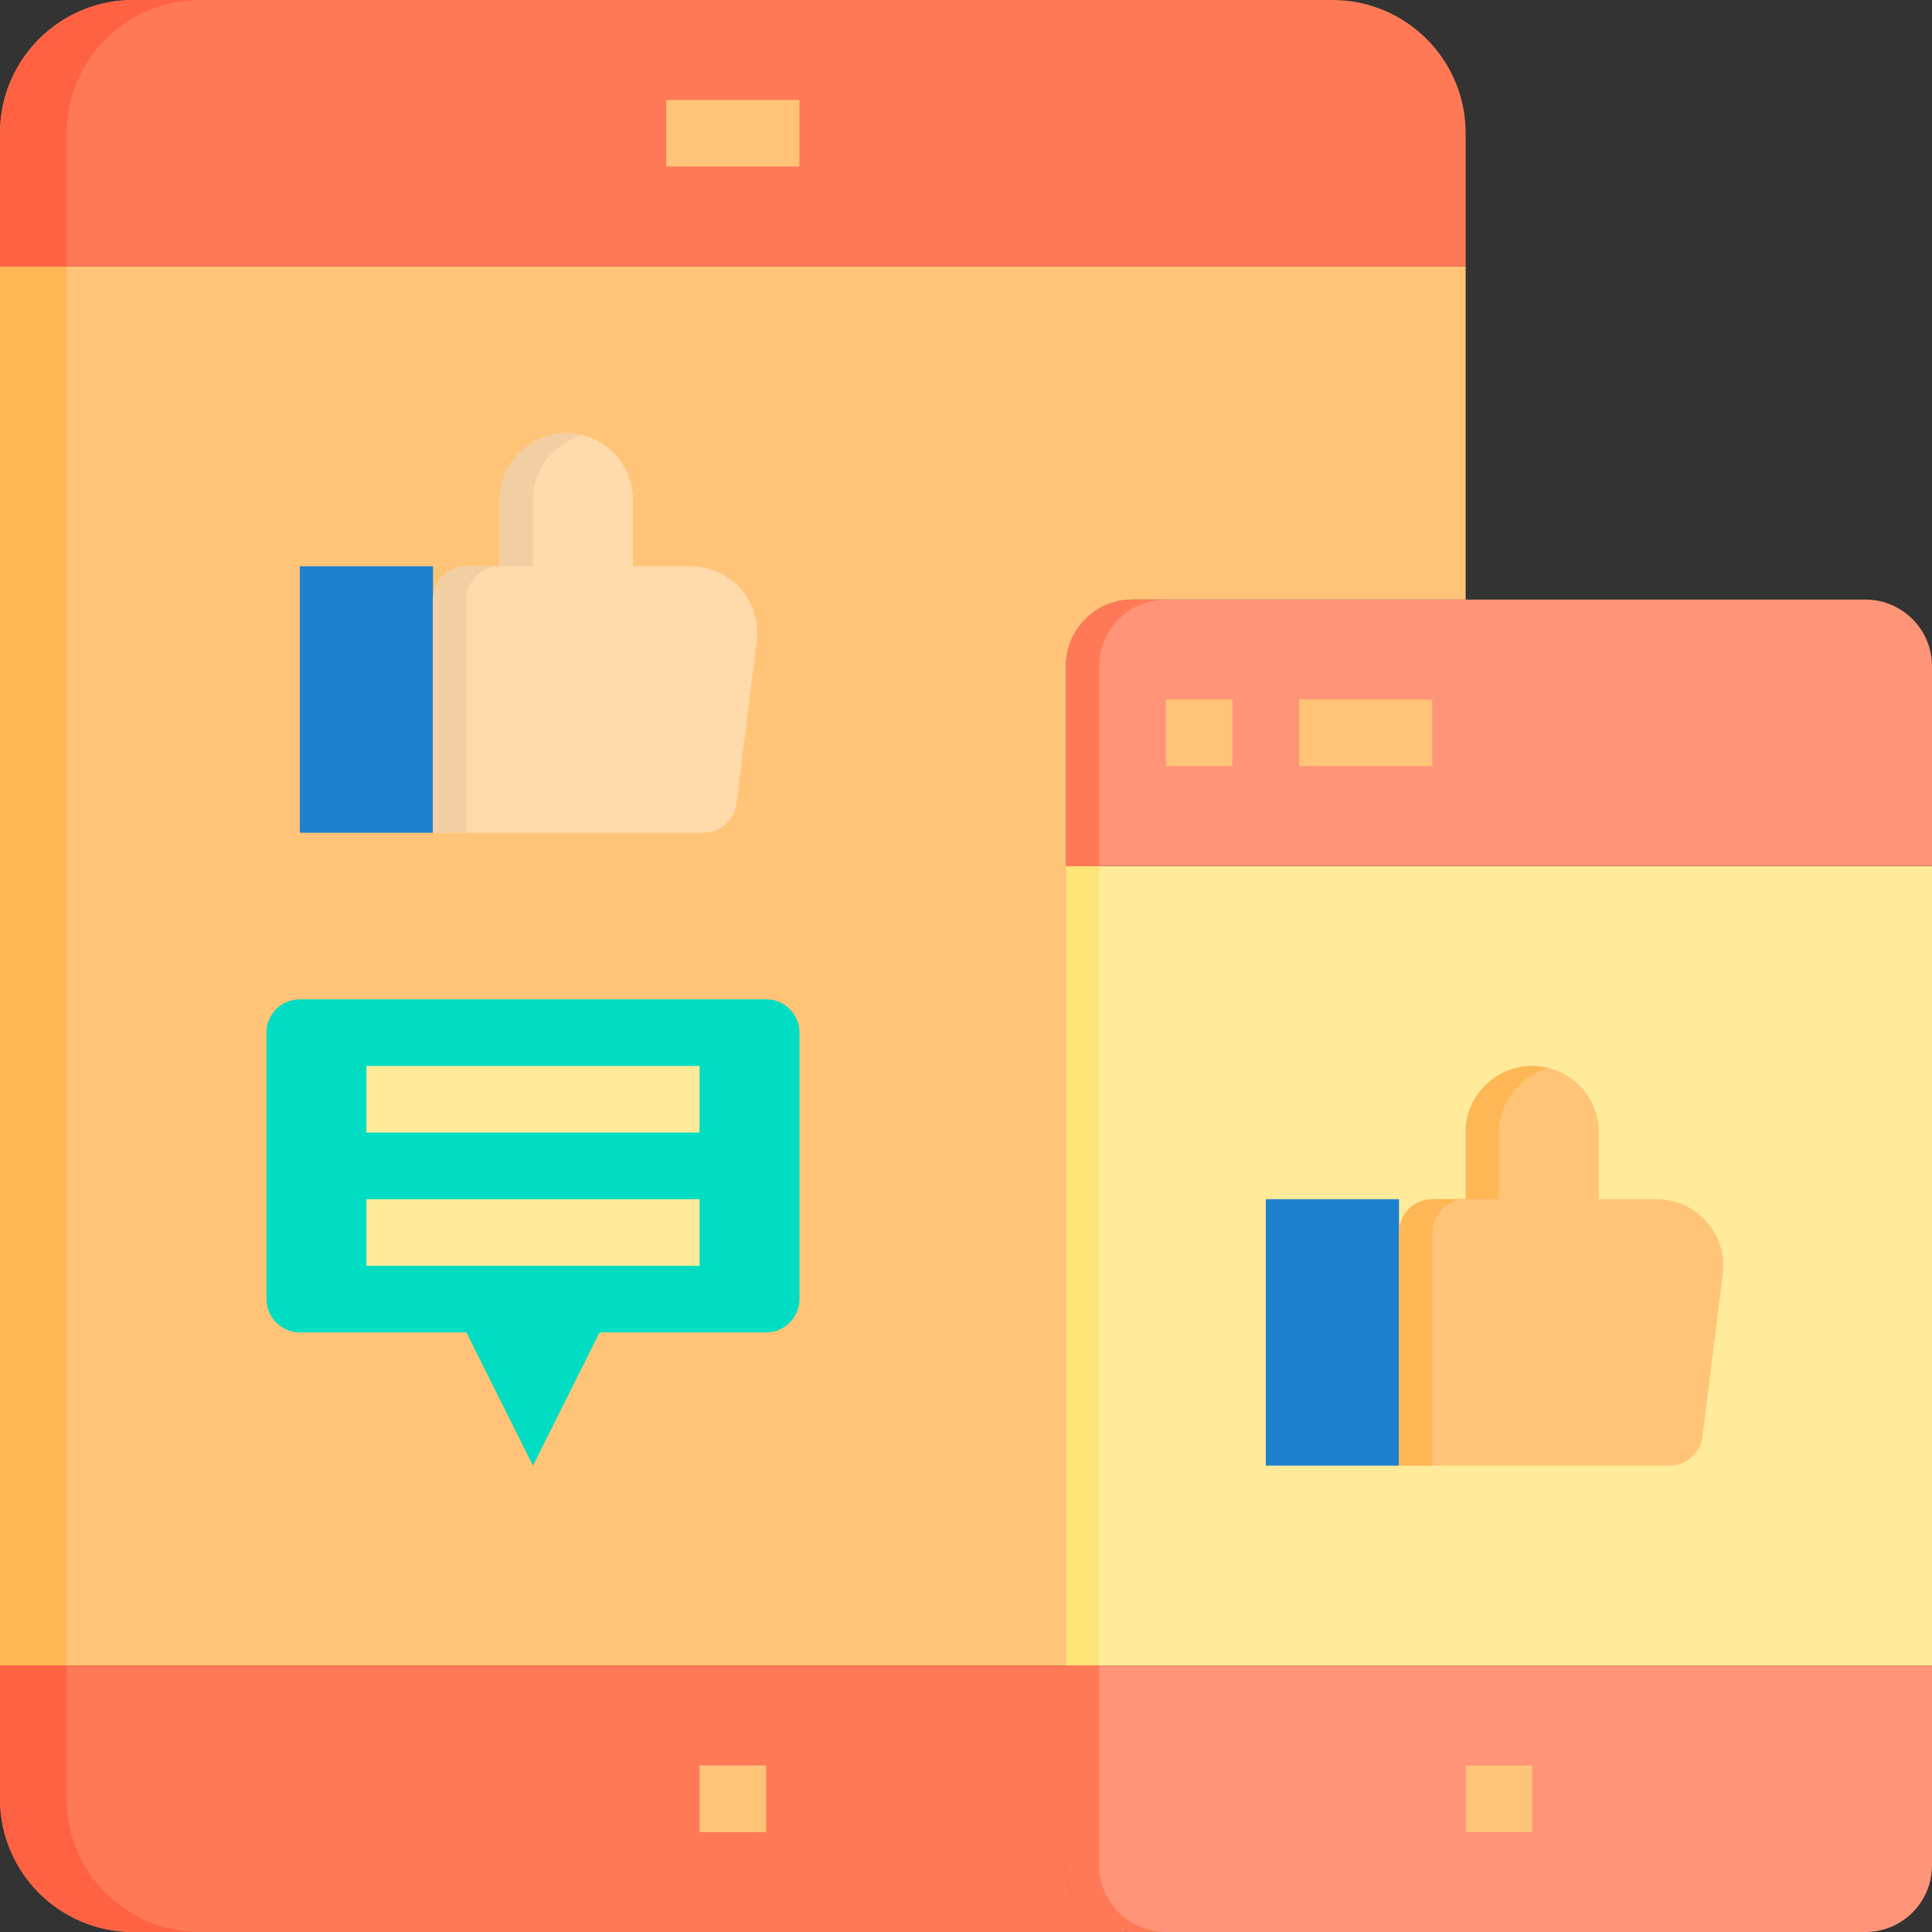 <svg height="58pt" viewBox="0 0 58 58" width="58pt" xmlns="http://www.w3.org/2000/svg"><rect x="0" y="0" width="58" height="58" fill="#333333" stroke="none"/><path d="m0 8v42h32v-30c0-1.105.895-2 2-2h10v-10zm0 0" fill="#ffc477"/><path d="m0 8h2v42h-2zm0 0" fill="#ffb655"/><path d="m32 26h26v24h-26zm0 0" fill="#ffeb99"/><path d="m32 26h1v24h-1zm0 0" fill="#ffe477"/><path d="m44 4c0-2.211-1.789-4-4-4 2.211 0 4 1.789 4 4zm0 0" fill="#78b9eb"/><path d="m4 0c-2.211 0-4 1.789-4 4 0-2.211 1.789-4 4-4zm0 0" fill="#78b9eb"/><path d="m56 18h-22c-1.105 0-2 .895-2 2v6h26v-6c0-1.105-.895-2-2-2zm0 0" fill="#ff9478"/><path d="m35 18h-1c-1.105 0-2 .895-2 2v6h1v-6c0-1.105.895-2 2-2zm0 0" fill="#ff7956"/><path d="m32 56c0 1.105.895 2 2 2h22c1.105 0 2-.895 2-2v-6h-26zm0 0" fill="#ff9478"/><path d="m33 56v-6h-1v6c0 1.105.895 2 2 2h1c-1.105 0-2-.895-2-2zm0 0" fill="#ff7956"/><path d="m32 56v-6h-32v4c0 2.211 1.789 4 4 4h30c-1.105 0-2-.895-2-2zm0 0" fill="#ff7956"/><path d="m2 54v-4h-2v4c0 2.211 1.789 4 4 4h2c-2.211 0-4-1.789-4-4zm0 0" fill="#ff6243"/><path d="m40 0h-36c-2.211 0-4 1.789-4 4v4h44v-4c0-2.211-1.789-4-4-4zm0 0" fill="#ff7956"/><path d="m6 0h-2c-2.211 0-4 1.789-4 4v4h2v-4c0-2.211 1.789-4 4-4zm0 0" fill="#ff6243"/><path d="m42 37v-1h-4v8h4zm0 0" fill="#1e81ce"/><path d="m50.117 44c.504 0 .93-.375.992-.875l.609-4.879c.07-.566-.105-1.141-.484-1.57-.379-.43-.926-.676-1.5-.676h-1.734v-2c0-1.105-.895-2-2-2s-2 .895-2 2v2h-1c-.551 0-1 .449-1 1v7zm0 0" fill="#ffc477"/><path d="m45 34c.004-.91.621-1.703 1.5-1.93-.164-.043-.332-.066-.5-.07-1.105 0-2 .895-2 2v2h1zm0 0" fill="#ffb655"/><path d="m44 36h-1c-.551 0-1 .449-1 1v7h1v-7c0-.551.449-1 1-1zm0 0" fill="#ffb655"/><path d="m13 18v-1h-4v8h4zm0 0" fill="#1e81ce"/><path d="m21.117 25c.504 0 .93-.375.992-.875l.609-4.879c.07-.566-.105-1.141-.484-1.57-.379-.43-.926-.676-1.5-.676h-1.734v-2c0-1.105-.895-2-2-2s-2 .895-2 2v2h-1c-.551 0-1 .449-1 1v7zm0 0" fill="#ffdaaa"/><path d="m16 15c.004-.91.621-1.703 1.5-1.93-.164-.043-.332-.066-.5-.07-1.105 0-2 .895-2 2v2h1zm0 0" fill="#f1cfa2"/><path d="m15 17h-1c-.551 0-1 .449-1 1v7h1v-7c0-.551.449-1 1-1zm0 0" fill="#f1cfa2"/><path d="m23 30h-14c-.551 0-1 .449-1 1v8c0 .551.449 1 1 1h5l2 4 2-4h5c.551 0 1-.449 1-1v-8c0-.551-.449-1-1-1zm0 0" fill="#00ddc2"/><g fill="#ffc477"><path d="m35 21h2v2h-2zm0 0"/><path d="m39 21h4v2h-4zm0 0"/><path d="m44 53h2v2h-2zm0 0"/><path d="m21 53h2v2h-2zm0 0"/><path d="m20 3h4v2h-4zm0 0"/></g><path d="m11 32h10v2h-10zm0 0" fill="#ffeb99"/><path d="m11 36h10v2h-10zm0 0" fill="#ffeb99"/></svg>